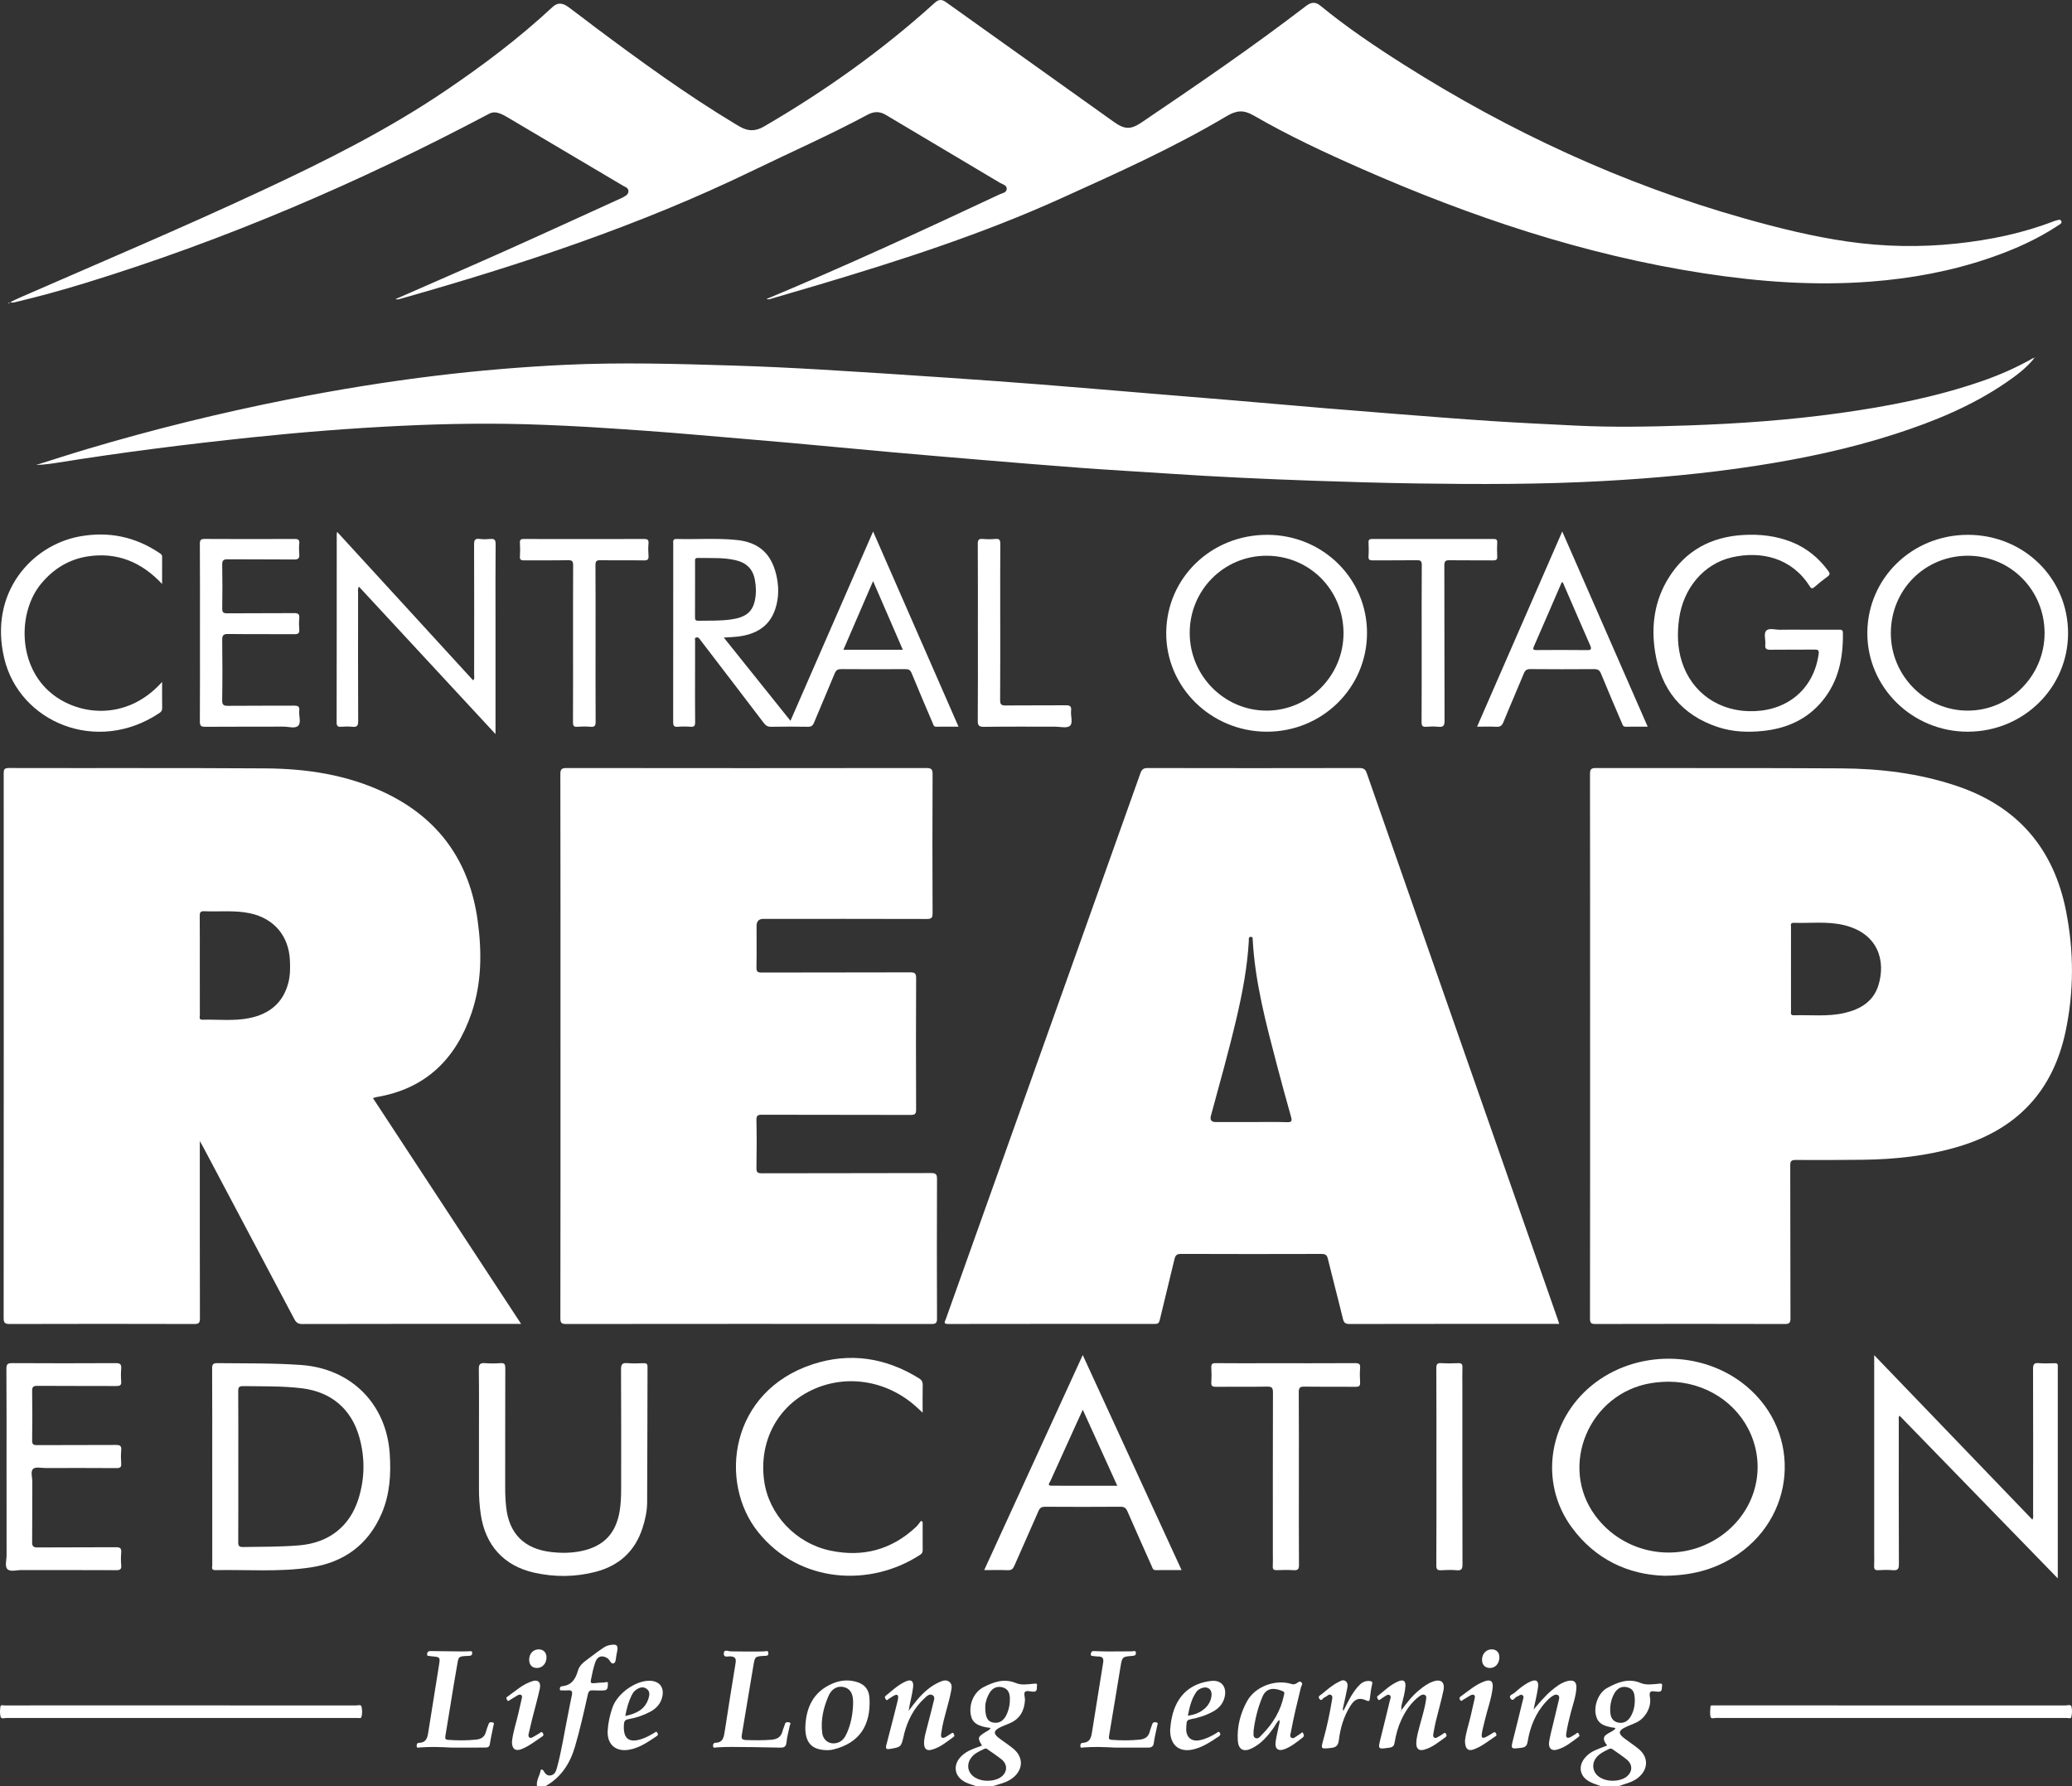 <?xml version="1.0" encoding="UTF-8"?><svg id="Layer_2" xmlns="http://www.w3.org/2000/svg" width="570.385" height="491.702" viewBox="0 0 570.385 491.702"><rect x="0" y="0" width="570.385" height="491.702" fill="#333333" stroke="none"/><g id="Layer_1-2"><path d="M440.655,491.702c-.97-.372-1.976-.671-2.903-1.13-2.943-1.456-3.471-4.435-1.268-6.87.765-.846,1.693-1.462,2.726-1.911,1.021-.444,2.069-.827,3.217-1.281-2.662-3.2,1.279-3.218,2.255-4.668-.04-.086-.054-.154-.076-.157-3.448-.444-4.838-1.39-5.312-3.624-.565-2.666.791-6.099,3.096-7.358,2.894-1.581,5.843-2.82,9.28-1.381,1.474.617,3.168.352,4.775.215.468-.04,1.269-.32,1.084.605-.123.611.178,1.742-1.143,1.561-.24-.033-.491.005-.728-.04-1.313-.247-1.739.072-1.46,1.554.498,2.64-1.218,5.726-3.619,6.909-1.043.514-2.156.887-3.202,1.396-1.838.893-1.931,1.713-.335,2.943,1.308,1.009,2.704,1.907,3.986,2.947,2.875,2.33,2.765,5.729-.152,8.035-1.563,1.235-3.476,1.576-5.258,2.255h-4.963ZM443.971,490.235c1.287,0,2.631-.347,3.469-.898,1.985-1.304,2.181-3.466.37-4.953-1.195-.981-2.5-1.826-3.758-2.73-.317-.228-.616-.413-1.052-.2-1.176.575-2.381,1.107-3.295,2.077-1.798,1.91-1.368,4.613.918,5.895,1.039.583,2.17.798,3.349.808ZM450.036,468.343c.036-2.495-.534-3.456-2.074-3.849-1.623-.415-2.937.32-3.808,2.139-.706,1.476-.973,3.037-.874,4.667.083,1.367.558,2.48,2.002,2.869,1.412.381,2.675-.153,3.504-1.45.917-1.434,1.21-3.046,1.25-4.376Z" style="fill:#fff; stroke-width:0px;"/><path d="M268.693,491.702c-.898-.315-1.824-.566-2.688-.957-3.405-1.538-3.915-5.014-1.125-7.515,1.218-1.092,2.7-1.698,4.217-2.234.41-.145.817-.298,1.233-.45-1.272-2.116-1.206-2.365.85-3.653.517-.324,1.111-.557,1.48-1.066-.038-.077-.052-.143-.074-.146-3.429-.405-4.951-1.42-5.339-3.567-.563-3.111.902-6.328,3.539-7.674,2.825-1.442,5.658-2.45,8.904-1.097,1.469.612,3.167.335,4.772.183.439-.042,1.182-.234.999.548-.134.573.265,1.627-.948,1.639-.819.008-1.908-.451-2.372.075-.379.43.064,1.522.012,2.312-.191,2.88-1.4,5.115-4.176,6.295-.937.398-1.9.746-2.804,1.208-1.648.842-1.731,1.671-.282,2.794,1.305,1.011,2.706,1.901,3.987,2.94,3.019,2.449,2.837,6.007-.333,8.301-1.563,1.131-3.408,1.487-5.178,2.063h-4.671ZM271.834,490.235c1.309.008,2.62-.319,3.489-.874,2.028-1.294,2.204-3.578.329-5.068-1.177-.936-2.443-1.76-3.67-2.633-.273-.194-.527-.43-.916-.248-1.41.658-2.87,1.26-3.801,2.597-1.333,1.915-.799,4.204,1.219,5.378,1.035.602,2.167.83,3.351.848ZM271.223,469.712c-.045,2.995.627,4.181,2.076,4.478,1.759.362,3.08-.45,3.927-2.453.594-1.404.848-2.884.771-4.402-.068-1.358-.567-2.447-2.039-2.83-1.41-.366-2.647.11-3.489,1.44-.879,1.388-1.238,2.935-1.245,3.767Z" style="fill:#fff; stroke-width:0px;"/><path d="M147.824,491.702c-.262-1.551.742-2.817.992-4.26.081-.466.579-.363.842.097.429.749.965,1.396,1.951,1.218,1.086-.196,1.434-1.109,1.682-2,1.314-4.73,2.013-9.591,2.997-14.391.39-1.902.713-3.818,1.139-5.711.23-1.023-.058-1.426-1.11-1.315-.481.051-.972.023-1.458,0-.3-.014-.753.171-.749-.391.003-.352.119-.694.552-.735,2.701-.26,3.777-1.958,4.473-4.417.475-1.679,2.211-2.654,3.581-3.738,1.104-.873,2.26-1.683,3.426-2.472.433-.293.941-.538,1.448-.65,2.275-.501,2.73-.035,2.201,2.17-.023.094-.037.191-.059.285-.199.844-.138,2.129-.655,2.434-.91.536-1.16-.902-1.847-1.329-1.477-.917-2.744-.609-3.342,1.054-.576,1.6-.885,3.274-1.224,4.939-.153.751.081.956.792.882.918-.096,1.841-.184,2.762-.191.398-.003,1.205-.444,1.128.318-.067.66.146,1.819-1.115,1.858-1.02.031-2.045.043-3.062-.021-.852-.054-1.163.299-1.345,1.11-1.08,4.828-2.153,9.658-3.551,14.41-1.364,4.636-3.805,8.43-8.113,10.847h-2.336Z" style="fill:#fff; stroke-width:0px;"/><path d="M102.676,302.312c13.574,20.688,27.092,41.29,40.775,62.144h-1.726c-19.509,0-39.018-.015-58.527.036-1.185.003-1.694-.436-2.195-1.384-8.322-15.756-16.673-31.496-25.019-47.239-.242-.456-.505-.901-.981-1.748v1.944c0,15.615-.018,31.23.033,46.845.004,1.298-.322,1.581-1.592,1.577-16.93-.046-33.861-.049-50.791.003-1.374.004-1.648-.397-1.647-1.693.033-49.91.03-99.82.012-149.729,0-1.036-.012-1.642,1.395-1.639,23.547.058,47.094-.048,70.64.103,11.355.073,22.492,1.738,32.883,6.681,14.87,7.073,23.301,18.91,25.548,35.158,1.191,8.608,1.153,17.201-1.68,25.524-4.32,12.69-12.697,20.91-26.286,23.146-.231.038-.452.143-.842.271ZM55.003,265.606c0,4.62-.008,9.24.012,13.86.002.499-.321,1.281.688,1.254,4.32-.113,8.676.425,12.952-.447,5.492-1.119,9.324-4.182,10.744-9.811.505-2.001.503-4.044.409-6.089-.308-6.729-4.369-11.518-10.935-12.941-4.188-.908-8.432-.397-12.649-.578-1.093-.047-1.252.373-1.242,1.331.047,4.474.021,8.948.021,13.422Z" style="fill:#fff; stroke-width:0px;"/><path d="M429.232,364.457c-.648,0-1.083,0-1.519,0-18.733,0-37.466-.012-56.199.029-1.138.002-1.56-.316-1.828-1.42-1.337-5.519-2.805-11.007-4.146-16.525-.26-1.072-.716-1.346-1.772-1.343-12.894.036-25.788.043-38.682-.009-1.198-.005-1.539.451-1.785,1.49-1.318,5.574-2.724,11.128-4.04,16.703-.196.83-.501,1.092-1.345,1.091-18.976-.022-37.952-.029-56.929.007-1.437.003-.854-.687-.634-1.304,5.896-16.548,11.797-33.094,17.699-49.64,11.967-33.548,23.942-67.094,35.875-100.655.394-1.108.871-1.45,2.048-1.447,19.414.043,38.828.042,58.242.001,1.154-.002,1.643.303,2.033,1.421,17.466,50.03,34.97,100.047,52.469,150.065.158.452.303.909.51,1.534ZM344.346,308.894c3.309,0,6.62-.079,9.925.037,1.428.05,1.432-.424,1.117-1.542-1.341-4.766-2.653-9.54-3.908-14.329-2.956-11.278-5.971-22.548-6.627-34.273-.02-.355.106-.875-.486-.878-.798-.005-.561.67-.585,1.086-.417,7.256-1.764,14.361-3.419,21.419-2.107,8.982-4.609,17.86-7.024,26.761q-.467,1.721,1.371,1.72c3.212,0,6.423,0,9.635,0Z" style="fill:#fff; stroke-width:0px;"/><path d="M437.726,287.966c0-24.953.01-49.906-.028-74.859-.002-1.288.266-1.679,1.634-1.676,22.475.056,44.95-.037,67.424.095,10.826.064,21.512,1.352,31.861,4.828,16.774,5.635,26.738,17.225,30.133,34.467,2.174,11.039,2.2,22.126-.142,33.168-3.493,16.47-13.461,26.918-29.534,31.688-8.601,2.553-17.417,3.494-26.344,3.597-6.128.07-12.258.096-18.386.055-1.217-.008-1.524.309-1.52,1.523.045,14.009.011,28.017.059,42.026.004,1.267-.278,1.614-1.585,1.61-17.367-.049-34.734-.047-52.101-.002-1.227.003-1.5-.314-1.499-1.516.038-25.002.029-50.003.029-75.005ZM493.024,266.786c0,3.838-.005,7.676.006,11.515.002.533-.232,1.231.762,1.199,4.651-.149,9.341.434,13.942-.633,4.343-1.007,7.965-3.119,9.359-7.617,2.093-6.756-.072-14.343-9.535-16.584-4.553-1.078-9.194-.468-13.795-.622-1.003-.034-.727.711-.729,1.228-.017,3.838-.009,7.676-.009,11.515Z" style="fill:#fff; stroke-width:0px;"/><path d="M154.294,288.022c0-24.956.014-49.912-.037-74.869-.003-1.445.392-1.721,1.765-1.72,32.987.041,65.974.042,98.96-.002,1.404-.002,1.751.323,1.744,1.737-.062,12.745-.059,25.491-.002,38.237.006,1.313-.347,1.586-1.608,1.582-14.985-.046-29.97-.03-44.955-.03q-1.893,0-1.893,1.961c0,3.795.049,7.59-.029,11.383-.024,1.169.321,1.44,1.456,1.437,13.623-.039,27.246-.009,40.868-.053,1.231-.004,1.638.224,1.632,1.568-.061,12.064-.056,24.129-.004,36.194.005,1.258-.374,1.49-1.548,1.486-13.623-.042-27.246-.012-40.868-.054-1.167-.004-1.567.208-1.541,1.477.089,4.376.083,8.757.003,13.134-.022,1.213.286,1.514,1.505,1.511,15.52-.045,31.041-.011,46.561-.064,1.356-.005,1.644.37,1.639,1.669-.05,12.794-.049,25.589,0,38.383.005,1.232-.323,1.498-1.521,1.497-33.522-.035-67.044-.036-100.566.003-1.291.001-1.595-.313-1.593-1.597.042-24.956.031-49.912.031-74.869Z" style="fill:#fff; stroke-width:0px;"/><path d="M2.819,83.167c1.065-.497,1.958-.939,2.87-1.337,22.24-9.713,44.594-19.165,66.587-29.438,17.352-8.105,34.459-16.648,50.359-27.42,10.321-6.992,20.263-14.463,29.395-22.973,1.386-1.292,2.679-1.345,4.461-.047,2.515,1.832,4.956,3.765,7.449,5.628,12.462,9.315,25.042,18.46,38.385,26.5.375.226.753.445,1.13.667,2.277,1.344,4.304,1.57,6.874.074,16.827-9.792,32.596-21.012,47.032-34.082,1.092-.989,1.948-.934,3.069-.134,15.386,10.996,30.787,21.97,46.185,32.949,3.023,2.155,4.661,2.17,7.692.119,15.302-10.351,30.554-20.772,45.218-32.024,1.493-1.146,2.641-1.157,3.958-.077,7.232,5.928,14.967,11.15,22.852,16.148,29.256,18.541,60.389,32.956,93.764,42.384,9.397,2.654,18.871,5.01,28.552,6.401,9.963,1.431,19.955,1.614,29.97.543,9.215-.985,18.226-2.83,26.89-6.196.181-.07.37-.121.56-.163.461-.102,1.048-.399,1.332.111.359.645-.306.916-.728,1.197-5.902,3.933-12.335,6.761-19.017,9.048-10.586,3.624-21.494,5.622-32.638,6.481-15.416,1.189-30.715.06-45.943-2.276-32.869-5.043-64.09-15.522-94.426-28.865-10.047-4.419-19.998-9.069-29.499-14.565-2.846-1.647-4.794-1.441-7.495.165-14.671,8.728-30.234,15.686-45.764,22.712-21.463,9.71-43.804,16.919-66.325,23.641-4.372,1.305-8.756,2.566-13.132,3.855-.46.135-.902.338-1.436.126,21.67-9.036,42.951-18.845,64.164-28.803.751-.353,1.91-.45,1.97-1.489.062-1.059-1.103-1.244-1.811-1.667-10.471-6.249-20.963-12.463-31.435-18.708-1.707-1.018-3.26-1.028-5.058-.064-10.358,5.555-21.114,10.297-31.683,15.422-31.089,15.076-63.725,25.869-96.884,35.241-.473.134-.924.264-1.399.102,10.112-4.441,20.254-8.833,30.342-13.344,10.501-4.696,20.951-9.508,31.422-14.27.265-.121.542-.222.791-.37.701-.417,1.562-.738,1.578-1.734.014-.916-.836-1.117-1.438-1.473-10.611-6.297-21.228-12.587-31.85-18.866-.708-.418-1.445-.814-2.216-1.091-.928-.334-1.891-.39-2.825.105-35.648,18.875-72.557,34.749-111.15,46.599-6.312,1.938-12.675,3.699-19.102,5.219-.45.106-.889.321-1.6.04Z" style="fill:#fff; stroke-width:0px;"/><path d="M559.822,98.821c-2.125,2.58-4.773,4.561-7.497,6.433-9.425,6.478-19.883,10.759-30.695,14.249-12.603,4.068-25.517,6.782-38.594,8.784-13.849,2.12-27.778,3.373-41.765,4.143-17.063.939-34.134.91-51.208.662-9.629-.14-19.256-.432-28.881-.766-13.219-.458-26.431-1.072-39.63-1.955-8.004-.536-16.015-.981-24.015-1.571-9.259-.682-18.51-1.463-27.762-2.231-8.331-.691-16.662-1.397-24.988-2.142-9.1-.814-18.194-1.704-27.294-2.516-8.375-.748-16.757-1.42-25.133-2.155-10.122-.889-20.258-1.588-30.399-2.213-4.174-.257-8.354-.431-12.533-.598-13.084-.523-26.167-.341-39.241.291-13.743.663-27.458,1.756-41.141,3.195-17.685,1.861-35.325,4.079-52.887,6.892-2.048.328-4.101.624-6.216.679,4.668-1.461,9.32-2.978,14.007-4.373,18.209-5.421,36.64-9.957,55.274-13.651,13.629-2.701,27.336-4.937,41.136-6.595,11.588-1.393,23.204-2.371,34.864-2.934,15.567-.751,31.124-.29,46.681.185,8.068.247,16.133.642,24.191,1.111,11.551.672,23.096,1.449,34.641,2.228,8.488.573,16.974,1.182,25.455,1.847,10.176.798,20.345,1.675,30.518,2.515,7.46.616,14.922,1.214,22.381,1.842,8.669.731,17.336,1.498,26.005,2.227,6.345.533,12.693,1.046,19.041,1.536,8.724.673,17.446,1.383,26.176,1.954,7.812.511,15.633.88,23.452,1.267,10.358.513,20.721.311,31.076-.048,13.899-.482,27.761-1.468,41.548-3.386,13.302-1.85,26.439-4.398,39.166-8.795,4.879-1.686,9.584-3.759,14.071-6.317.059.075.123.144.193.208Z" style="fill:#fff; stroke-width:0px;"/><path d="M240.349,146.318c7.915,18.083,15.67,35.802,23.517,53.731-2.183,0-4.154-.021-6.124.011-.765.012-.809-.584-1.004-1.04-1.941-4.554-3.902-9.1-5.772-13.683-.361-.885-.81-1.135-1.707-1.13-5.887.033-11.775.04-17.662-.006-.965-.007-1.437.253-1.818,1.185-1.855,4.537-3.831,9.024-5.694,13.557-.354.862-.78,1.146-1.698,1.13-3.356-.057-6.715-.06-10.071.002-.936.017-1.49-.292-2.045-1.023-5.617-7.397-11.271-14.765-16.915-22.141-.236-.309-.484-.61-.707-.928-.238-.339-.521-.61-.962-.502-.569.139-.339.633-.341.973-.019,2.773-.011,5.546-.011,8.319,0,4.671-.031,9.342.024,14.011.012,1.017-.246,1.371-1.284,1.288-1.16-.093-2.34-.095-3.5,0-1.078.089-1.267-.352-1.265-1.327.027-16.347.019-32.694.021-49.041,0-.649-.217-1.363.935-1.331,5.493.151,10.999-.28,16.481.274,6.014.608,9.477,3.619,10.909,9.446.78,3.171.8,6.389-.217,9.507-1.621,4.967-5.467,7.062-10.36,7.651-1.155.139-2.324.166-3.829.267,6.158,7.689,12.174,15.201,18.35,22.914,7.591-17.389,15.095-34.579,22.75-52.114ZM191.335,162.241c0,2.527.013,5.055-.009,7.582-.006.658.028,1.08.9,1.066,2.963-.048,5.932.061,8.88-.338,4.199-.569,6.099-2.077,6.746-5.491.345-1.821.292-3.669-.059-5.505-.566-2.963-2.358-4.648-5.264-5.33-3.456-.811-6.958-.543-10.449-.625-.872-.021-.744.535-.744,1.059,0,2.527,0,5.055,0,7.582ZM248.531,178.873c-2.746-6.337-5.405-12.474-8.19-18.901-2.815,6.514-5.464,12.644-8.167,18.901h16.357Z" style="fill:#fff; stroke-width:0px;"/><path d="M458.068,433.794c-9.814-.336-18.966-4.463-25.502-13.469-8.876-12.23-6.342-29.169,5.631-38.939,12.071-9.85,30.482-9.784,42.465.153,15.666,12.993,13.759,36.75-3.813,47.365-5.406,3.266-11.294,4.845-18.78,4.891ZM459.361,380.371c-1.605.025-3.2.131-4.791.388-17.09,2.756-25.551,22.771-15.417,36.497,7.729,10.469,22.302,13.262,33.359,6.395,10.013-6.219,13.968-18.132,9.518-28.674-3.73-8.837-12.619-14.563-22.668-14.606Z" style="fill:#fff; stroke-width:0px;"/><path d="M58.421,403.842c0-9.046.022-18.091-.027-27.137-.006-1.164.324-1.454,1.461-1.442,7.681.084,15.361-.037,23.039.508,13.743.975,23.461,10.666,24.391,24.393.383,5.655.043,11.195-2.203,16.448-3.694,8.64-10.419,13.512-19.586,14.891-8.693,1.308-17.479.572-26.224.74-1.213.023-.836-.83-.837-1.41-.018-8.997-.012-17.994-.012-26.991ZM65.601,403.541c0,7.005.018,14.01-.02,21.015-.005,1,.258,1.344,1.3,1.327,5.155-.083,10.31-.028,15.457-.457,8.178-.682,13.977-5.172,16.379-12.937,1.722-5.568,1.771-11.227.201-16.829-2.192-7.824-7.801-12.493-15.793-13.473-5.38-.66-10.778-.517-16.175-.6-1.102-.017-1.383.284-1.375,1.376.051,6.859.026,13.718.026,20.577Z" style="fill:#fff; stroke-width:0px;"/><path d="M566.468,434.513c-14.682-15.099-29.09-29.916-43.575-44.812-.327.526-.19,1.054-.19,1.537-.009,13.133-.033,26.265.029,39.398.007,1.394-.421,1.722-1.694,1.622-1.305-.103-2.629-.089-3.937-.002-1.007.067-1.241-.336-1.184-1.247.067-1.066.016-2.139.016-3.209v-52.822c0-.516,0-1.032,0-1.911,14.651,15.235,29.057,30.215,43.554,45.291.329-.618.194-1.146.194-1.638.01-13.279.025-26.557-.02-39.835-.004-1.244.238-1.748,1.584-1.625,1.447.132,2.916.051,4.375.021.62-.013.917.193.851.835-.02.193-.002.389-.002.583,0,18.823,0,37.647,0,56.47v1.344Z" style="fill:#fff; stroke-width:0px;"/><path d="M131.85,395.587c0-6.227.048-12.454-.037-18.68-.019-1.403.43-1.737,1.717-1.642,1.403.104,2.827.108,4.229-.003,1.156-.091,1.342.353,1.339,1.399-.037,10.994-.018,21.988-.028,32.983-.002,1.753.081,3.496.268,5.241.781,7.292,4.966,11.495,12.273,12.363,2.828.336,5.633.327,8.417-.257,6.243-1.309,9.6-4.916,10.588-11.214.326-2.078.373-4.164.375-6.254.009-10.848.035-21.697-.032-32.545-.009-1.455.416-1.835,1.792-1.718,1.449.124,2.918.06,4.376.015.766-.024,1.129.128,1.126,1.02-.047,12.453-.03,24.907-.108,37.36-.015,2.379-.535,4.725-1.273,7.004-2.076,6.41-6.464,10.377-12.919,12.053-5.602,1.455-11.278,1.487-16.908.228-8.35-1.868-13.452-7.548-14.701-16.074-.339-2.316-.493-4.64-.493-6.977,0-4.767,0-9.535,0-14.302Z" style="fill:#fff; stroke-width:0px;"/><path d="M376.315,174.327c-.049,15.111-12.433,27.205-27.753,27.104-15.265-.101-27.613-12.319-27.521-27.231.094-15.115,12.392-27.015,27.87-26.967,15.275.047,27.453,12.087,27.404,27.094ZM327.507,174.348c.061,11.752,9.583,21.304,21.213,21.281,11.631-.023,21.167-9.668,21.124-21.366-.044-11.935-9.433-21.319-21.284-21.273-11.738.045-21.115,9.558-21.053,21.359Z" style="fill:#fff; stroke-width:0px;"/><path d="M569.302,174.321c-.006,15.023-12.281,27.081-27.595,27.109-15.28.028-27.732-12.226-27.663-27.223.069-15.042,12.341-26.99,27.707-26.974,15.396.016,27.558,11.973,27.551,27.088ZM520.513,174.278c-.02,11.719,9.497,21.335,21.13,21.351,11.632.015,21.171-9.569,21.193-21.296.022-11.847-9.315-21.307-21.067-21.344-11.86-.037-21.235,9.353-21.255,21.289Z" style="fill:#fff; stroke-width:0px;"/><path d="M496.702,173.35c3.163,0,6.325.004,9.488-.003.617-.002,1.119-.037,1.131.87.089,6.833-1.153,13.259-5.629,18.707-4.225,5.142-9.838,7.604-16.322,8.294-4.197.446-8.378.28-12.412-1.044-10.048-3.297-15.719-10.427-17.341-20.699-1.127-7.142-.186-14.093,3.711-20.368,4.695-7.561,11.697-11.294,20.47-11.825,4.604-.279,9.125.215,13.454,1.95,4.135,1.657,7.417,4.378,10.043,7.947.46.625.534,1.01-.173,1.522-1.259.911-2.47,1.896-3.645,2.915-.611.53-.886.431-1.301-.228-4.903-7.77-13.273-9.825-21.438-7.954-7.705,1.766-13.379,8.505-14.519,16.964-.533,3.951-.461,7.864.743,11.691,2.747,8.73,10.511,14.041,19.948,13.689,9.609-.358,16.433-6.441,17.731-15.724.147-1.051-.138-1.234-1.088-1.225-4.038.04-8.077-.017-12.115.039-1.087.015-1.624-.192-1.483-1.418.149-1.293-.515-2.973.248-3.809.789-.863,2.488-.249,3.786-.278,2.237-.05,4.476-.014,6.714-.014Z" style="fill:#fff; stroke-width:0px;"/><path d="M253.988,418.979c0,2.617-.013,5.235.01,7.852.005.565-.247.89-.685,1.177-13.626,8.938-33.176,8.004-44.599-6.222-11.034-13.741-7.812-38.749,15.019-46.216,10.198-3.335,20.062-1.828,29.231,3.857.745.462,1.066.967,1.044,1.862-.061,2.414-.021,4.83-.021,7.606-.76-.699-1.268-1.176-1.786-1.643-8.354-7.529-20.081-9.15-29.665-4.102-8.914,4.695-13.593,14.084-12.186,24.453,1.269,9.354,8.708,17.277,18.268,19.279,8.949,1.874,16.855-.248,23.561-6.539.523-.49.917-1.117,1.371-1.68.145.106.291.211.436.317Z" style="fill:#fff; stroke-width:0px;"/><path d="M298.059,373.031c9.098,19.795,18.106,39.397,27.208,59.202-2.551,0-4.831-.023-7.11.012-.824.013-.897-.618-1.12-1.118-2.234-5.009-4.475-10.014-6.662-15.043-.397-.914-.859-1.301-1.922-1.293-6.908.056-13.817.048-20.726.007-.963-.006-1.449.256-1.847,1.175-2.176,5.034-4.456,10.023-6.64,15.053-.381.878-.793,1.279-1.807,1.236-2.084-.089-4.174-.027-6.499-.027,9.062-19.778,18.046-39.385,27.126-59.204ZM307.57,409.022c-3.187-7.02-6.299-13.877-9.501-20.932-.565,1.231-1.031,2.237-1.49,3.246-2.485,5.468-4.976,10.933-7.438,16.411-.193.43-.994,1.252.325,1.259,5.959.034,11.919.015,18.105.015Z" style="fill:#fff; stroke-width:0px;"/><path d="M1.798,403.685c0-8.95.032-17.901-.035-26.851-.01-1.33.38-1.582,1.627-1.575,9.486.054,18.973.052,28.459.001,1.214-.007,1.625.316,1.517,1.529-.103,1.158-.094,2.339-.001,3.499.086,1.073-.347,1.278-1.328,1.273-7.249-.037-14.497.006-21.746-.047-1.151-.008-1.462.305-1.445,1.451.067,4.523.058,9.048.004,13.571-.012,1.024.283,1.302,1.3,1.296,7.248-.042,14.497,0,21.746-.046,1.106-.007,1.587.217,1.473,1.427-.113,1.205-.093,2.435-.004,3.644.075,1.018-.239,1.309-1.276,1.301-6.519-.048-13.038-.029-19.557-.02-1.159.002-2.693-.379-3.381.207-.816.694-.255,2.281-.262,3.475-.033,5.545.02,11.091-.043,16.636-.013,1.18.254,1.556,1.498,1.545,7.2-.062,14.4-.001,21.6-.059,1.178-.009,1.515.336,1.422,1.464-.096,1.16-.105,2.341.002,3.498.106,1.146-.339,1.357-1.395,1.352-8.708-.041-17.416-.014-26.124-.033-1.299-.003-2.988.554-3.792-.236-.81-.795-.243-2.49-.247-3.787-.022-8.172-.011-16.344-.011-24.516Z" style="fill:#fff; stroke-width:0px;"/><path d="M92.799,146.41c6.382,6.967,12.588,13.74,18.792,20.514,6.203,6.773,12.403,13.547,18.658,20.379.477-.541.273-1.091.274-1.574.015-11.916.029-23.833-.015-35.749-.004-1.205.174-1.802,1.548-1.614.955.13,1.949.095,2.913.007,1.108-.102,1.478.213,1.467,1.407-.064,6.711-.031,13.424-.031,20.136,0,10.117,0,20.233,0,30.35v1.823c-12.695-13.705-25.119-27.117-37.595-40.585-.402.632-.232,1.173-.233,1.678-.012,11.77-.032,23.541.023,35.311.006,1.294-.314,1.728-1.603,1.582-1.009-.114-2.044-.074-3.061-.008-.899.058-1.269-.149-1.267-1.172.032-17.266.023-34.533.026-51.799,0-.133.039-.266.103-.685Z" style="fill:#fff; stroke-width:0px;"/><path d="M44.628,187.718c0,2.637-.017,4.962.012,7.287.008.625-.281.964-.761,1.285-17.212,11.514-38.515,2.552-42.707-15.04-4.334-18.186,7.656-31.189,20.772-33.577,7.918-1.442,15.261.057,21.958,4.569.363.245.731.46.728.997-.013,2.367-.006,4.734-.006,7.524-5.713-6.098-12.386-8.773-20.315-7.613-5.247.768-9.533,3.398-12.95,7.492-6.217,7.448-6.593,21.508,1.845,29.397,7.494,7.006,21.533,8.818,31.423-2.322Z" style="fill:#fff; stroke-width:0px;"/><path d="M453.578,200.05c-2.144,0-4.082-.037-6.017.017-.832.023-.901-.572-1.118-1.082-1.918-4.509-3.869-9.004-5.716-13.542-.404-.993-.924-1.249-1.929-1.241-5.836.044-11.674.049-17.51-.005-.994-.009-1.438.311-1.807,1.209-1.847,4.486-3.803,8.927-5.631,13.421-.401.985-.905,1.297-1.924,1.247-1.685-.083-3.376-.023-5.314-.023,7.836-17.958,15.589-35.726,23.448-53.736,7.876,17.994,15.666,35.793,23.52,53.736ZM429.958,160.205c-2.559,5.908-5.102,11.821-7.691,17.715-.397.905-.152,1.044.72,1.039,4.613-.029,9.227-.053,13.84.012,1.27.018,1.355-.315.888-1.376-2.401-5.453-4.746-10.93-7.122-16.395-.15-.345-.207-.764-.635-.994Z" style="fill:#fff; stroke-width:0px;"/><path d="M55.046,174.252c0-8.173.022-16.347-.027-24.52-.007-1.099.28-1.374,1.373-1.367,8.223.048,16.446.042,24.669.006.974-.004,1.424.187,1.321,1.261-.093.964-.089,1.951-.001,2.916.102,1.116-.224,1.49-1.418,1.477-6.081-.065-12.164.001-18.246-.057-1.188-.011-1.572.284-1.548,1.517.079,3.988.067,7.979.005,11.967-.017,1.076.255,1.399,1.37,1.389,6.13-.057,12.262.002,18.392-.054,1.132-.01,1.569.262,1.449,1.437-.103,1.011-.088,2.047-.003,3.061.087,1.038-.293,1.309-1.307,1.302-6.082-.044-12.165.024-18.246-.057-1.385-.018-1.677.411-1.66,1.712.07,5.497.081,10.996-.007,16.492-.021,1.345.396,1.586,1.634,1.573,6.033-.064,12.067-.006,18.1-.05,1.077-.008,1.629.169,1.487,1.409-.159,1.39.561,3.199-.26,4.091-.839.911-2.665.272-4.055.278-7.201.033-14.403-.012-21.603.043-1.159.009-1.452-.307-1.445-1.452.05-8.124.027-16.249.027-24.374Z" style="fill:#fff; stroke-width:0px;"/><path d="M357.556,407.048c0,7.925-.025,15.85.028,23.775.008,1.168-.325,1.505-1.461,1.435-1.55-.095-3.112-.062-4.666-.008-.808.028-1.122-.207-1.08-1.052.063-1.261.016-2.527.016-3.792,0-14.683-.016-29.366.029-44.049.004-1.25-.254-1.66-1.582-1.636-4.715.087-9.433.011-14.149.053-.924.008-1.299-.203-1.237-1.196.084-1.356.081-2.725,0-4.082-.057-.961.25-1.24,1.215-1.23,4.619.048,9.239.021,13.858.021,8.169,0,16.338.02,24.507-.025,1.069-.006,1.472.227,1.382,1.355-.105,1.304-.081,2.627-.006,3.935.054.944-.234,1.234-1.203,1.224-4.716-.05-9.434.02-14.149-.051-1.229-.019-1.537.346-1.529,1.547.052,7.925.027,15.85.027,23.775Z" style="fill:#fff; stroke-width:0px;"/><path d="M391.362,177.167c0-7.2-.027-14.4.029-21.599.009-1.123-.318-1.361-1.383-1.344-4.037.064-8.076.003-12.114.043-.857.008-1.229-.167-1.165-1.114.085-1.259.064-2.53.005-3.792-.036-.78.242-.984.995-.982,11.141.02,22.283.021,33.424-.001.749-.001,1.041.178,1.003.968-.059,1.262-.073,2.532.004,3.793.055.908-.239,1.145-1.14,1.134-3.989-.05-7.98.022-11.968-.049-1.14-.02-1.451.283-1.448,1.437.04,14.254.006,28.507.059,42.761.005,1.353-.356,1.791-1.685,1.655-1.108-.113-2.241-.093-3.353-.003-1.048.085-1.291-.298-1.285-1.305.042-7.2.022-14.4.022-21.599Z" style="fill:#fff; stroke-width:0px;"/><path d="M163.946,177.31c0,7.097-.021,14.195.022,21.292.007,1.081-.183,1.592-1.405,1.474-1.204-.116-2.433-.093-3.642-.004-.994.073-1.195-.304-1.19-1.227.037-6.611.02-13.223.02-19.834,0-7.778-.021-15.556.024-23.334.006-1.091-.203-1.486-1.402-1.461-4.034.084-8.07.007-12.105.052-.876.01-1.211-.186-1.145-1.118.086-1.209.079-2.433.002-3.643-.057-.896.213-1.148,1.124-1.139,4.57.049,9.14.022,13.71.022,6.418,0,12.835.021,19.253-.022.975-.006,1.407.172,1.311,1.249-.099,1.109-.088,2.239-.002,3.351.077.997-.202,1.323-1.257,1.306-3.986-.066-7.974.013-11.959-.053-1.079-.018-1.393.245-1.385,1.358.053,7.243.027,14.486.027,21.73Z" style="fill:#fff; stroke-width:0px;"/><path d="M269.193,174.088c0-8.122.023-16.244-.027-24.365-.007-1.1.277-1.448,1.37-1.354,1.159.099,2.341.108,3.498-.002,1.16-.11,1.342.364,1.334,1.401-.046,6.322-.023,12.644-.023,18.967,0,7.976.024,15.952-.026,23.927-.007,1.171.24,1.57,1.495,1.554,5.495-.072,10.992.002,16.488-.058,1.161-.013,1.708.207,1.549,1.486-.177,1.433.612,3.367-.331,4.186-.815.708-2.692.215-4.099.217-6.518.008-13.036-.049-19.552.044-1.473.021-1.718-.437-1.708-1.784.064-8.073.032-16.146.032-24.219Z" style="fill:#fff; stroke-width:0px;"/><path d="M395.422,403.789c0-9.044.018-18.089-.025-27.133-.005-1.066.221-1.468,1.354-1.393,1.549.102,3.113.072,4.666.008.886-.037,1.198.232,1.167,1.14-.062,1.797-.018,3.598-.018,5.397,0,16.289-.016,32.579.031,48.868.004,1.278-.29,1.715-1.597,1.6-1.399-.124-2.822-.095-4.227-.006-1.067.068-1.386-.223-1.379-1.348.052-9.044.029-18.088.029-27.133Z" style="fill:#fff; stroke-width:0px;"/><path d="M49.875,469.483c16.056,0,32.111-.004,48.167.017.513,0,1.356-.366,1.495.389.17.928.25,1.942-.081,2.87-.12.338-.613.188-.941.191-1.168.012-2.335.005-3.503.005-31.041,0-62.081.002-93.122-.013-.59,0-1.524.35-1.713-.287-.265-.894-.186-1.935-.052-2.884.073-.519.748-.277,1.146-.278,5.887-.015,11.774-.011,17.661-.011,10.314,0,20.629,0,30.943,0Z" style="fill:#fff; stroke-width:0px;"/><path d="M520.579,472.955c-16.056,0-32.111.003-48.167-.015-.531,0-1.388.34-1.54-.34-.205-.919-.066-1.923-.003-2.886.016-.246.389-.224.628-.229.34-.007.681-.004,1.022-.004,32.014,0,64.028-.002,96.041.016.576,0,1.498-.379,1.679.318.235.905.159,1.949-.033,2.882-.104.505-.859.245-1.315.246-9.001.014-18.002.011-27.003.011h-21.31Z" style="fill:#fff; stroke-width:0px;"/><path d="M250.135,470.981c.787-1.022,1.533-2.08,2.371-3.059,1.718-2.009,3.65-3.774,6.105-4.858.901-.398,1.89-.753,2.757-.046.827.675.619,1.661.445,2.582-.687,3.625-1.998,7.1-2.576,10.75-.053.335-.122.669-.164,1.005-.142,1.135.384,1.295,1.265.821.511-.275.98-.625,1.47-.938.241-.154.52-.381.713.015.135.277.371.614-.022.898-1.926,1.387-3.749,2.974-6.126,3.556-1.268.311-1.923-.26-1.984-1.604-.067-1.478.389-2.879.737-4.288.569-2.307,1.23-4.592,1.757-6.908.169-.74.693-1.778-.195-2.257-.884-.477-1.638.36-2.266.942-2.869,2.657-4.556,5.999-5.53,9.739-.049.188-.066.383-.111.572-.741,3.074-.745,3.056-3.836,3.568-.996.165-1.205-.119-.949-1.085,1.02-3.843,1.984-7.702,2.964-11.556.108-.423.205-.851.272-1.282.142-.917-.246-1.209-1.069-.797-.518.259-.975.636-1.484.916-.241.133-.473.643-.821.154-.225-.316-.448-.658-.008-1.012,1.779-1.426,3.439-3.036,5.559-3.959,1.436-.625,2.138-.044,1.964,1.541-.244,2.214-.913,4.348-1.237,6.589Z" style="fill:#fff; stroke-width:0px;"/><path d="M306.994,481.103c-2.916-.165-5.832-.266-8.746-.046-.294.022-.763.25-.839-.251-.066-.429.058-.986.596-1.01,2.274-.103,2.422-1.776,2.684-3.441.98-6.234,1.981-12.464,2.996-18.692.184-1.127-.199-1.662-1.362-1.639-.434.008-.872-.066-1.305-.126-.357-.049-.835.04-.732-.604.079-.496.263-.791.839-.766,1.359.06,2.721.105,4.081.108,2.138.005,4.277-.048,6.414-.03.379.003,1.068-.422,1.074.472.004.642-.418.733-.973.776-2.798.216-2.81.23-3.287,3.107-1.048,6.32-2.065,12.646-3.139,18.961-.135.793.047.995.818,1.049,2.527.175,5.04.2,7.569-.06,1.49-.153,2.448-.733,2.824-2.22.178-.703.465-1.377.693-2.068.185-.558.636-.542,1.074-.479.662.096.35.598.291.911-.298,1.573-.74,3.125-.932,4.708-.132,1.091-.692,1.34-1.602,1.34-3.013-.002-6.025,0-9.038,0Z" style="fill:#fff; stroke-width:0px;"/><path d="M205.816,480.959c-2.87-.025-5.741-.116-8.609.089-.332.024-.84.29-.914-.349-.057-.489.139-.919.682-.933,2.065-.053,2.284-1.536,2.524-3.091.974-6.289,1.961-12.577,2.996-18.857.21-1.277-.165-1.762-1.465-1.842-.608-.037-1.81.46-1.784-.746.028-1.323,1.203-.629,1.823-.625,3.113.021,6.226.113,9.34.005.383-.013,1.044-.404,1.106.461.059.823-.517.747-1.062.776-2.627.141-2.634.151-3.08,2.827-1.047,6.278-2.079,12.558-3.149,18.831-.167.981-.098,1.47,1.122,1.51,2.336.076,4.656.112,6.994-.078,1.685-.138,2.717-.8,3.108-2.463.144-.61.453-1.181.612-1.789.18-.692.696-.613,1.154-.532.689.122.256.594.194.91-.301,1.525-.766,3.032-.898,4.57-.102,1.186-.634,1.493-1.646,1.473-2.675-.052-5.35-.099-8.025-.146-.34-.006-.681,0-1.022,0Z" style="fill:#fff; stroke-width:0px;"/><path d="M124.308,481.1c-2.917-.162-5.836-.265-8.751-.043-.301.023-.774.236-.843-.256-.056-.407.013-.996.581-1.01,2.331-.057,2.425-1.809,2.687-3.444.976-6.091,1.956-12.181,2.918-18.274.279-1.764.147-1.904-1.616-2.067-.291-.027-.588-.03-.869-.098-.363-.087-.953.123-.828-.657.102-.634.441-.737,1.008-.726,2.917.056,5.835.08,8.752.105.583.005,1.168-.059,1.75-.04.33.01.845-.254.884.399.037.608-.269.836-.882.857-3.181.113-2.825.111-3.367,3.171-1.108,6.265-2.049,12.559-3.119,18.83-.146.855.002,1.072.85,1.129,2.529.17,5.044.187,7.573-.073,1.44-.148,2.351-.718,2.728-2.14.199-.748.491-1.473.761-2.201.204-.551.683-.489,1.107-.396.539.118.266.552.214.83-.324,1.717-.743,3.419-1.003,5.145-.153,1.013-.859.938-1.493.944-3.014.031-6.029.014-9.043.014Z" style="fill:#fff; stroke-width:0px;"/><path d="M385.827,470.737c1.558-2.142,3.034-3.992,4.884-5.498,1.136-.925,2.311-1.791,3.695-2.303,2.21-.818,3.427.109,2.953,2.405-.588,2.849-1.407,5.65-2.094,8.48-.274,1.132-.475,2.282-.677,3.43-.065.368-.173.794.21,1.079.398.297.754-.016,1.075-.17.478-.23.907-.561,1.36-.845.268-.168.535-.521.815-.004.172.317.302.605-.08.88-1.851,1.332-3.617,2.825-5.861,3.468-1.472.422-2.253-.2-2.224-1.763.032-1.712.571-3.342.989-4.987.586-2.304,1.354-4.563,1.677-6.93.065-.476.234-1.041-.263-1.334-.509-.3-1.052-.057-1.494.273-2.279,1.7-3.84,3.963-5.019,6.51-.923,1.996-1.515,4.099-1.853,6.265-.135.867-.447,1.284-1.398,1.418-3.272.463-3.242.514-2.415-2.751.87-3.435,1.689-6.882,2.529-10.324.112-.461.407-.996-.069-1.353-.472-.355-.92.065-1.328.299-.42.242-.805.543-1.211.81-.231.152-.479.411-.7-.015-.152-.292-.43-.594-.043-.899,1.863-1.473,3.557-3.205,5.821-4.081,1.262-.489,1.865,0,1.787,1.36-.095,1.656-.573,3.248-.955,4.853-.112.468-.307.92-.109,1.728ZM385.766,470.964c-.037-.101-.064-.176-.091-.252-.058.049-.159.094-.164.147-.006.078.057.161.09.243.058-.048.115-.097.165-.138Z" style="fill:#fff; stroke-width:0px;"/><path d="M422.174,470.62c1.595-1.861,3.096-3.692,4.922-5.226,1.306-1.097,2.654-2.15,4.34-2.595,1.797-.474,2.643.193,2.512,2.027-.167,2.34-.999,4.543-1.575,6.796-.482,1.883-.948,3.765-1.223,5.69-.158,1.106.324,1.337,1.245.868.474-.242.903-.57,1.368-.833.243-.137.478-.613.804-.09.186.298.377.613-.006.891-1.921,1.397-3.745,2.99-6.127,3.559-1.459.349-2.273-.586-1.971-2.335.314-1.813.803-3.596,1.227-5.39.479-2.03.975-4.056,1.454-6.086.102-.431.18-.915-.23-1.212-.449-.325-.93-.136-1.367.116-.767.443-1.385,1.06-1.98,1.705-2.868,3.106-4.351,6.865-5.036,10.956-.182,1.086-.56,1.543-1.669,1.683-3.055.387-3.021.443-2.252-2.563.89-3.478,1.728-6.97,2.578-10.458.122-.499.436-1.117-.112-1.467-.521-.332-.965.271-1.456.406-.615.169-1.06,1.443-1.723.618-.782-.974.555-1.238,1.026-1.66,1.3-1.164,2.66-2.288,4.254-3.044,1.675-.794,2.471-.288,2.216,1.534-.287,2.053-.803,4.073-1.22,6.108Z" style="fill:#fff; stroke-width:0px;"/><path d="M358.533,476.852c.383.598.631,1.045.033,1.51-1.536,1.194-3.049,2.427-4.883,3.148-1.782.701-2.789-.041-2.533-1.945.207-1.536.595-3.048.904-4.571.094-.462.316-.912.114-1.506-.725.605-1.049,1.43-1.538,2.124-1.64,2.328-3.464,4.46-6.095,5.728-2.208,1.064-3.634.289-3.791-2.165-.246-3.836.716-7.486,2.518-10.795,2.249-4.13,7.855-6.171,12.28-4.784.533.167.911.067,1.362-.171.393-.208.776-.755,1.287-.35.576.456.052.973-.063,1.444-.994,4.056-1.996,8.11-2.747,12.22-.102.557-.442,1.293.104,1.646.601.389,1.155-.267,1.68-.569.46-.264.874-.611,1.368-.964ZM345.091,476.419c.053.782-.256,1.619.436,2.005.823.459,1.349-.372,1.818-.84,3.057-3.046,5.218-6.613,6.097-10.887.086-.419.295-.849-.289-1.107-1.962-.866-4.457-1.284-5.637,1.541-1.26,3.017-2.036,6.163-2.425,9.288Z" style="fill:#fff; stroke-width:0px;"/><path d="M221.69,475.462c.198-5.408,2.181-9.7,7.437-11.977,2.032-.881,4.12-1.115,6.264-.587,2.464.607,3.848,2.025,3.975,4.754.34,7.276-2.708,12.173-9.97,13.971-1.048.259-2.134.223-3.192.066-3.134-.465-4.546-2.437-4.515-6.227ZM234.843,469.147c0-.291.007-.583-.001-.874-.063-2.216-.925-3.477-2.625-3.848-1.652-.36-3.24.452-4.075,2.324-1.461,3.278-2.264,6.717-1.797,10.328.298,2.302,2.432,3.452,4.563,2.555,1.095-.461,1.716-1.4,2.182-2.437,1.15-2.557,1.652-5.26,1.752-8.048Z" style="fill:#fff; stroke-width:0px;"/><path d="M322.123,476.136c.167-2.184.592-4.86,1.834-7.236,1.967-3.764,5.366-5.699,9.48-6.151,2.904-.319,4.392,1.759,3.646,4.59-.465,1.765-1.589,2.973-3.136,3.826-1.928,1.062-4.006,1.738-6.162,2.124-.764.137-1.123.435-1.151,1.188-.02.533-.109,1.066-.098,1.597.048,2.272,1.523,3.445,3.775,2.983,1.635-.336,3.112-1.064,4.525-1.936.283-.174.614-.642.96-.107.236.365.174.706-.244.981-2.314,1.518-4.586,3.116-7.377,3.669-3.657.725-6.129-1.33-6.052-5.528ZM326.989,472.313c1.8-.225,3.267-.805,4.505-1.842,1.192-.998,1.942-2.307,2.03-3.891.083-1.503-1.023-2.354-2.47-1.937-.711.204-1.351.574-1.778,1.2-1.311,1.921-1.808,4.118-2.287,6.47Z" style="fill:#fff; stroke-width:0px;"/><path d="M178.668,462.699c2.959-.028,4.415,1.968,3.524,4.869-.513,1.671-1.65,2.833-3.162,3.644-1.896,1.017-3.923,1.699-6.032,2.065-.916.159-1.189.551-1.247,1.42-.27,4.013,1.401,5.288,5.195,3.927,1.104-.396,2.12-.955,3.124-1.549.255-.151.508-.562.844-.119.276.364.285.707-.139.988-2.428,1.611-4.817,3.33-7.794,3.775-3.626.541-5.911-1.63-5.697-5.3.128-2.201.616-4.328,1.333-6.394,1.307-3.763,6.203-7.291,10.052-7.327ZM172.126,472.395c2.951-.638,5.381-1.704,6.367-4.738.333-1.026.494-2.061-.528-2.769-1.044-.723-2.049-.278-2.961.375-.524.375-.863.921-1.144,1.491-.857,1.743-1.345,3.597-1.734,5.64Z" style="fill:#fff; stroke-width:0px;"/><path d="M369.805,471.011c1.183-2.379,2.274-4.703,3.971-6.657.825-.95,1.738-1.677,3.105-1.593.703.043,1.049.131.819,1.019-.314,1.214-.42,2.484-.594,3.733-.085.612-.122,1.005-.97.614-1.905-.877-3.129-.483-4.316,1.354-1.876,2.906-2.841,6.165-3.257,9.555-.181,1.473-.746,2.02-2.19,2.163-2.847.283-2.814.366-2.04-2.426.973-3.506,1.73-7.062,2.319-10.653.084-.513.299-1.147-.214-1.495-.534-.361-.968.201-1.424.424-.129.063-.236.211-.366.229-.502.07-.737,1.183-1.371.477-.694-.773.223-1.071.648-1.425,1.416-1.179,2.804-2.41,4.468-3.242.628-.314,1.296-.814,2.03-.281.716.52.556,1.329.434,2.018-.279,1.573-.668,3.127-1.004,4.69-.096.448-.326.893-.049,1.495Z" style="fill:#fff; stroke-width:0px;"/><path d="M140.931,479.545c.246-2.588,1.147-5.167,1.754-7.811.315-1.37.633-2.74.938-4.113.072-.325.204-.697-.106-.956-.36-.299-.753-.107-1.084.081-.716.407-1.402.867-2.114,1.282-.209.122-.469.457-.694-.003-.143-.292-.432-.597-.014-.886,2.304-1.594,4.359-3.614,7.155-4.38,1.442-.395,2.204.44,1.825,2.16-.615,2.791-1.399,5.546-2.098,8.319-.332,1.317-.646,2.638-.938,3.964-.08.363-.199.786.164,1.089.387.323.75.034,1.071-.132.602-.311,1.163-.7,1.755-1.033.257-.144.523-.546.846-.08.247.357.341.686-.11.985-1.859,1.231-3.612,2.647-5.703,3.481-1.679.67-2.644-.036-2.647-1.968Z" style="fill:#fff; stroke-width:0px;"/><path d="M403.292,479.143c.229-2.107,1.026-4.459,1.589-6.862.354-1.51.707-3.019,1.031-4.535.078-.366.234-.846-.113-1.1-.393-.288-.835-.03-1.215.194-.584.345-1.153.716-1.744,1.05-.255.144-.505.578-.849.159-.274-.334-.338-.694.083-.999,2.117-1.535,4.105-3.29,6.606-4.198,1.666-.605,2.427-.008,2.226,1.793-.345,3.096-1.489,6.012-2.184,9.032-.272,1.18-.607,2.35-.789,3.543-.189,1.241.139,1.456,1.235.904.648-.326,1.257-.73,1.878-1.109.268-.163.511-.296.711.085.158.301.376.589-.047.865-2.027,1.322-3.895,2.934-6.234,3.698-1.435.468-2.217-.368-2.184-2.518Z" style="fill:#fff; stroke-width:0px;"/><path d="M145.674,456.895c-.006-1.655,1.127-2.862,2.666-2.839,1.251.019,2.067.844,2.099,2.124.043,1.723-1.128,3.034-2.682,3.001-1.32-.028-2.078-.86-2.083-2.287Z" style="fill:#fff; stroke-width:0px;"/><path d="M412.749,456.386c-.07,1.695-1.215,2.868-2.728,2.794-1.351-.065-2.125-1.012-2.036-2.49.093-1.558,1.271-2.69,2.741-2.634,1.31.05,2.081.937,2.023,2.33Z" style="fill:#fff; stroke-width:0px;"/><path d="M2.716,83.403c-.097.066-.146.113-.205.136-.035.013-.089-.003-.127-.022-.139-.068-.132-.134.02-.156.076-.011.157.019.312.042Z" style="fill:#fff; stroke-width:0px;"/><path d="M560.073,98.492c.017-.068.033-.135.05-.203.045.029.09.059.136.088-.066.033-.132.067-.198.1,0,0,.013.014.013.014Z" style="fill:#fff; stroke-width:0px;"/><path d="M559.629,98.613c.148-.041.296-.081.444-.122,0,0-.013-.014-.013-.014-.08.114-.159.229-.239.343-.07-.064-.134-.133-.193-.208Z" style="fill:#fff; stroke-width:0px;"/><path d="M385.766,470.964c-.049.042-.107.09-.165.138-.033-.081-.097-.165-.09-.243.004-.053.106-.099.164-.147.027.075.055.151.091.252Z" style="fill:#fff; stroke-width:0px;"/></g></svg>